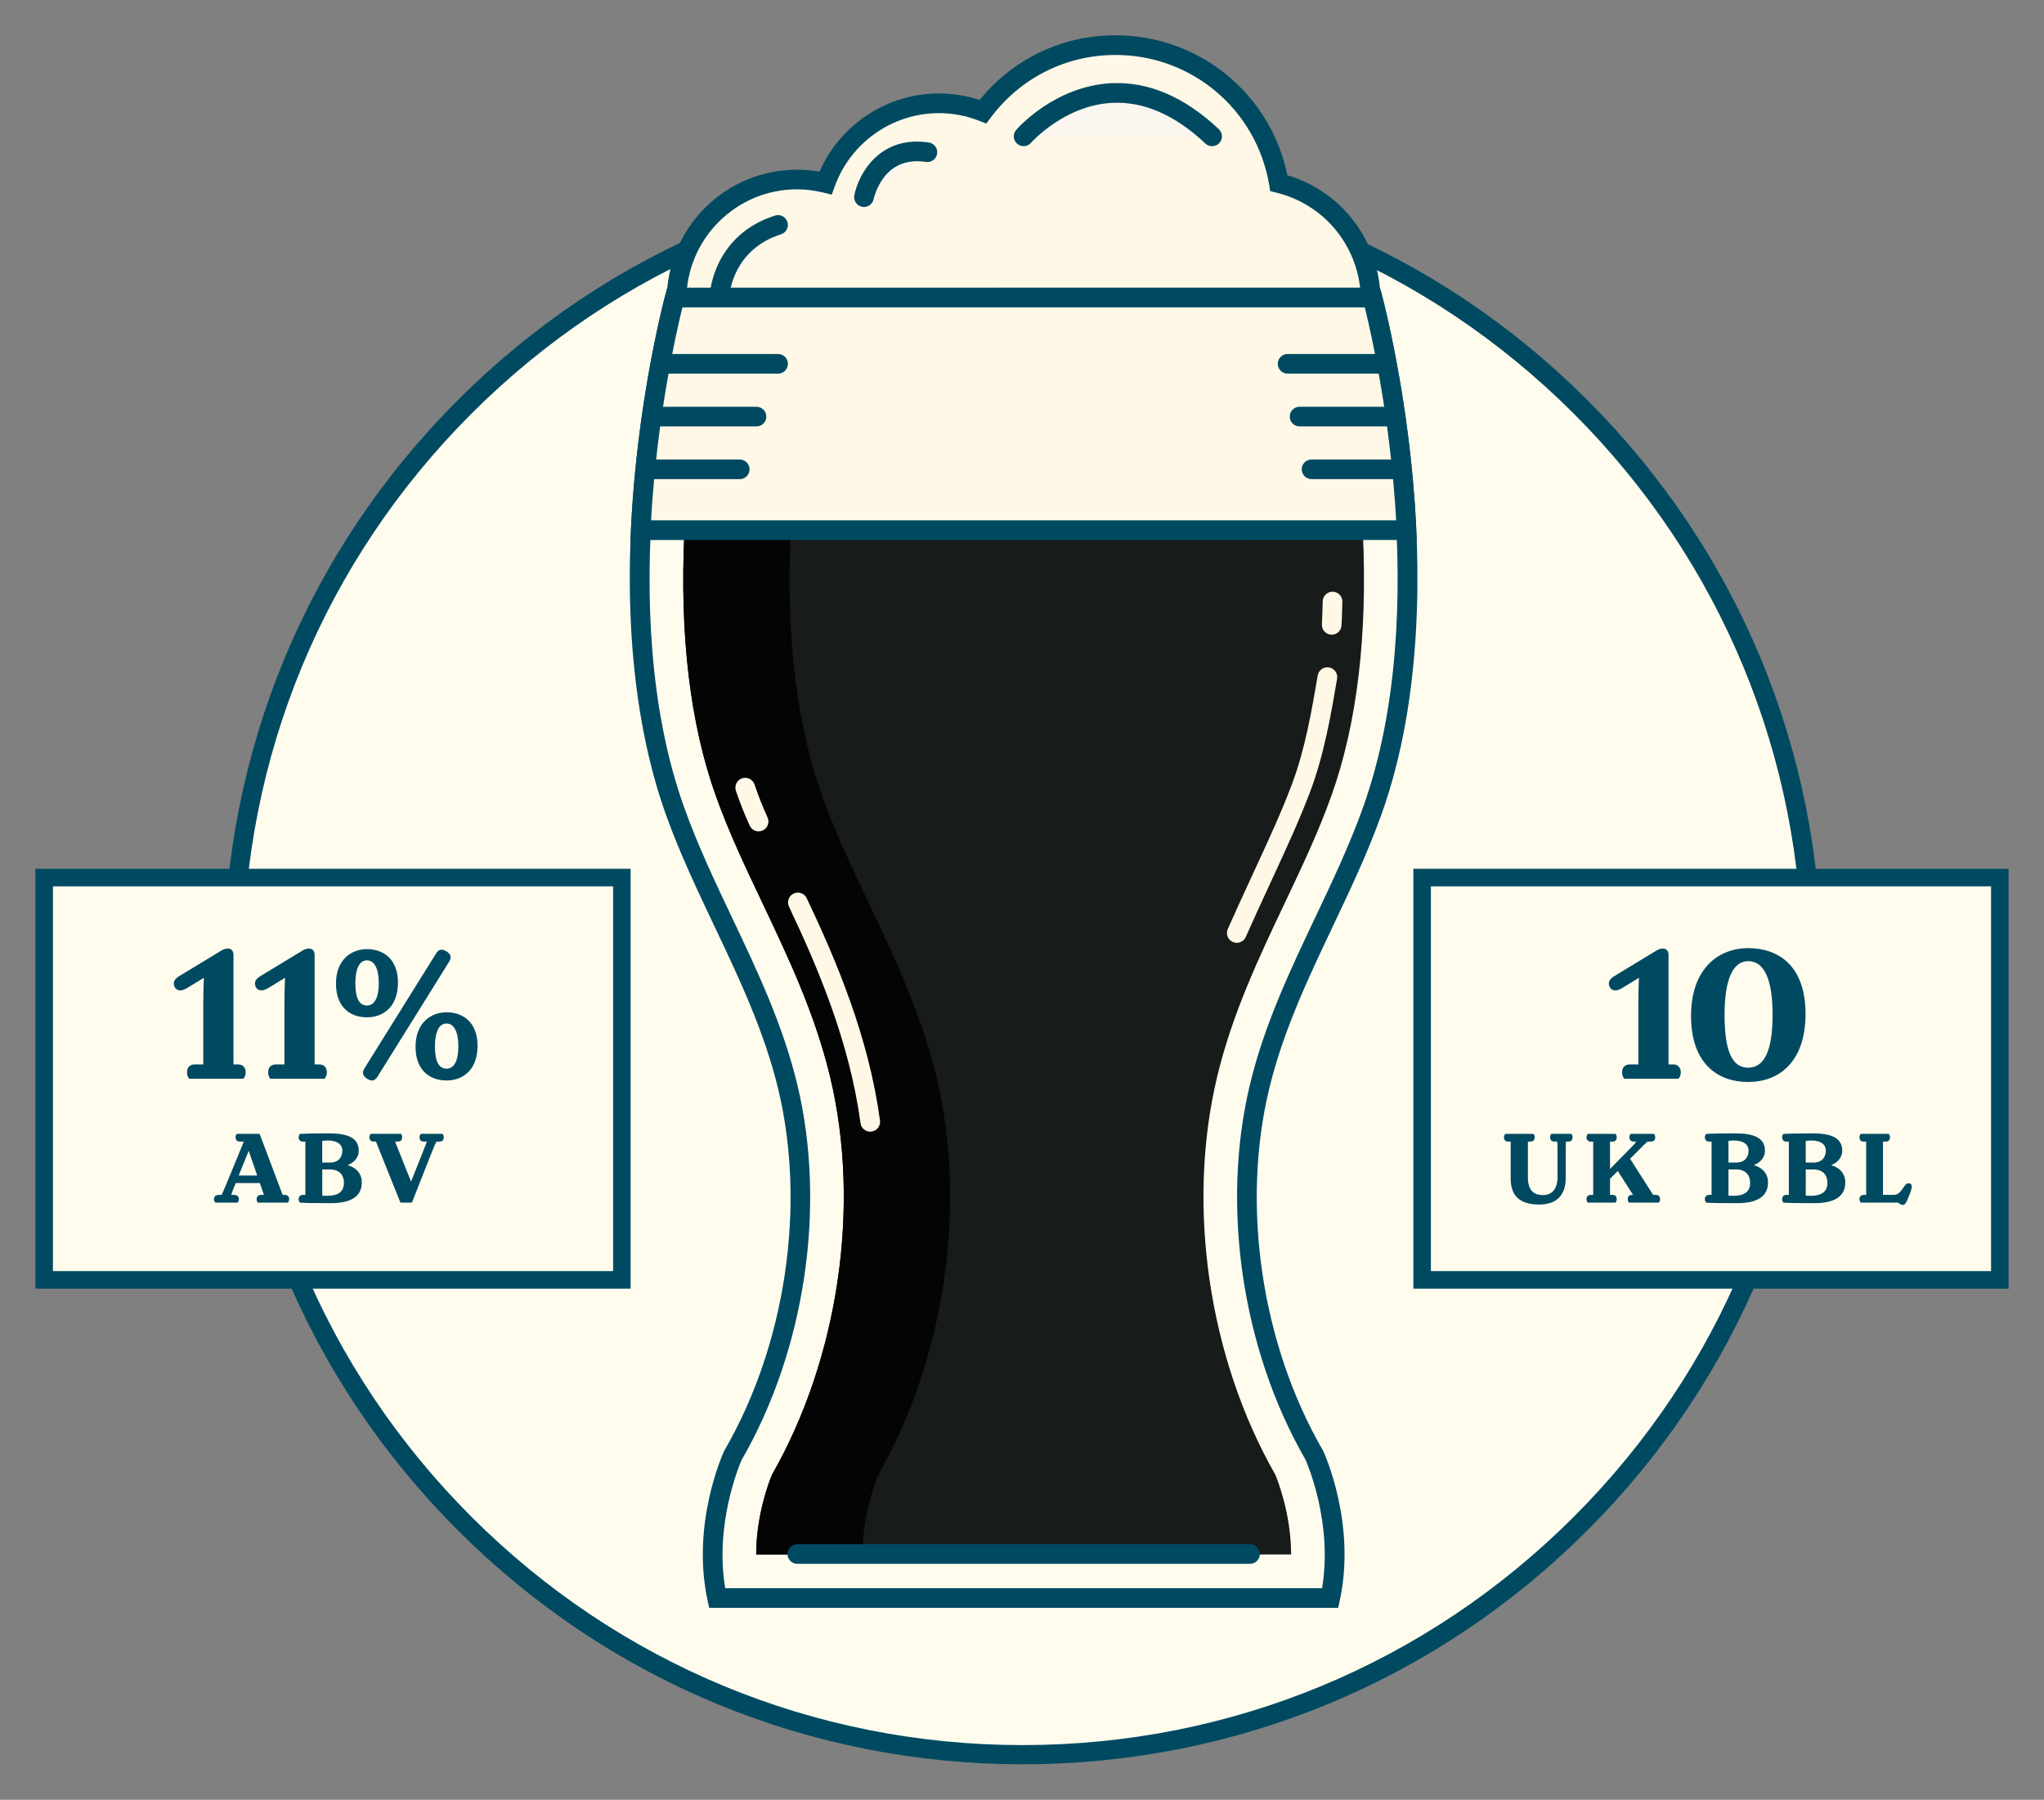 <?xml version="1.0" encoding="UTF-8"?> <!-- Generator: Adobe Illustrator 24.1.2, SVG Export Plug-In . SVG Version: 6.00 Build 0) --> <svg xmlns="http://www.w3.org/2000/svg" xmlns:xlink="http://www.w3.org/1999/xlink" version="1.1" id="Layer_1" x="0px" y="0px" viewBox="0 0 818.46 720.49" style="enable-background:new 0 0 818.46 720.49;" xml:space="preserve"><rect x="0" y="0" width="818.46" height="720.49" fill="#808080" stroke="none"/> <style type="text/css"> .st0{fill:#FFFCEE;} .st1{fill:#004A61;} .st2{fill:#171B19;} .st3{fill:#FFCD50;} .st4{fill:#040404;} .st5{fill:#FFF8E6;} .st6{fill:#FBF7F0;} </style> <g> <g> <circle class="st0" cx="409.48" cy="386.4" r="316.03"></circle> <path class="st1" d="M409.48,706.27c-85.44,0-165.77-33.27-226.19-93.69c-60.42-60.42-93.69-140.74-93.69-226.19 c0-85.44,33.27-165.77,93.69-226.19c60.42-60.42,140.74-93.69,226.19-93.69s165.77,33.27,226.19,93.69 c60.42,60.42,93.69,140.74,93.69,226.19c0,85.44-33.27,165.77-93.69,226.19C575.25,673,494.92,706.27,409.48,706.27z M409.48,74.21c-83.39,0-161.79,32.47-220.75,91.44S97.29,303.01,97.29,386.4s32.47,161.79,91.44,220.75 s137.36,91.44,220.75,91.44c83.39,0,161.79-32.47,220.75-91.44s91.44-137.36,91.44-220.75c0-83.39-32.47-161.79-91.44-220.75 S492.87,74.21,409.48,74.21z"></path> </g> <g> <g> <defs> <path id="SVGID_1_" d="M287.15,641.59h-0.39l-0.08-0.38c-6.31-29.45,6.25-57.17,6.38-57.45c24.97-43.13,33.36-99.5,21.93-147.13 c-5.64-23.48-15.89-45.07-25.8-65.95c-6.85-14.42-13.93-29.34-19.43-44.75c-31.43-88.01-0.33-204.39-0.02-205.56l0.1-0.36 L549.92,120l0.1,0.36c0.32,1.17,31.42,117.55,0,205.56l-0.46-0.16l0.46,0.16c-5.5,15.42-12.58,30.33-19.43,44.75 c-9.91,20.88-20.16,42.47-25.79,65.95c-11.43,47.64-3.03,104,21.92,147.09c0.15,0.32,12.71,28.04,6.41,57.48l-0.08,0.38 L287.15,641.59z M270.57,120.98c-1.89,7.2-30.37,119.33,0.09,204.62c5.49,15.37,12.56,30.26,19.4,44.66 c9.93,20.92,20.21,42.56,25.87,66.13c11.49,47.87,3.06,104.5-22.01,147.8c-0.11,0.23-12.42,27.44-6.37,56.42l244.7-0.01 c6.05-28.98-6.27-56.18-6.4-56.45c-25.05-43.26-33.49-99.89-22-147.76c5.66-23.58,15.93-45.21,25.86-66.14 c6.84-14.4,13.91-29.29,19.39-44.66c30.45-85.29,1.96-197.42,0.07-204.62L270.57,120.98z"></path> </defs> <use xlink:href="#SVGID_1_" style="overflow:visible;fill:#004A61;"></use> <clipPath id="SVGID_2_"> <use xlink:href="#SVGID_1_" style="overflow:visible;"></use> </clipPath> </g> <g> <path class="st2" d="M302.79,622.31c0.02-15.75,5.11-29,6.3-31.91c26.75-46.79,35.68-107.74,23.3-159.33 c-6.07-25.29-16.73-47.74-27.03-69.44c-6.97-14.67-13.54-28.53-18.75-43.1c-10.28-28.78-14.51-64.27-12.57-105.48l0.33-7.12 l0.08-1.33c0.27-4.14,0.63-8.43,1.08-13.13c0.09-0.91,0.17-1.79,0.26-2.68c0.43-4.24,0.89-8.29,1.37-12.03l0.27-2.06 c0.49-3.74,1.01-7.35,1.52-10.71l0.15-0.99c0.5-3.21,1.06-6.52,1.69-10.1l0.35-1.96c0.54-2.97,1.08-5.78,1.58-8.32l0.31-1.53 c0.33-1.62,0.65-3.16,0.96-4.59h4.07l0.37-17.03c0.37-16.95,13.9-30.23,30.8-30.23c2.35,0,4.72,0.3,7.26,0.91l15.15,3.65 l5.3-14.66c4.42-12.21,16.08-20.42,29.02-20.42c3.81,0,7.6,0.73,11.25,2.16l12.33,4.83l7.95-10.59 c9.39-12.5,23.66-19.68,39.17-19.68c23.94,0,44.24,17.13,48.25,40.75l1.91,11.26l11.09,2.73c13.48,3.32,23.1,15.36,23.41,29.28 l0.38,17.03h4.05c0.32,1.48,0.65,3.07,0.99,4.73l0.26,1.29c0.52,2.59,1.05,5.41,1.6,8.4c0.12,0.65,0.24,1.31,0.36,1.99 c0.65,3.68,1.19,6.88,1.69,10.08l0.15,0.99c0.51,3.32,1.02,6.93,1.53,10.74l0.26,1.97c0.48,3.73,0.94,7.78,1.37,12.07 c0.09,0.9,0.18,1.77,0.26,2.66c0.45,4.73,0.81,9.02,1.08,13.12c0.02,0.25,0.17,2.8,0.18,3.01l0.23,5.47 c1.94,41.2-2.29,76.69-12.57,105.48c-5.2,14.57-11.78,28.43-18.74,43.1c-10.3,21.71-20.96,44.15-27.03,69.45 c-12.38,51.6-3.45,112.55,23.32,159.35c1.15,2.78,6.27,16.07,6.3,31.89L302.79,622.31z"></path> </g> <g> <g> <path class="st3" d="M418.55,58.76c3.81,0,7.6,0.73,11.25,2.16l12.33,4.83l7.95-10.59c4.84-6.44,10.97-11.46,17.9-14.82 c-6.47-3.12-13.7-4.85-21.31-4.85c-15.51,0-29.79,7.17-39.17,19.68l-7.27,9.68C405.43,60.98,411.82,58.76,418.55,58.76z"></path> </g> <g> <path class="st4" d="M302.79,622.31l42.58,0c0.02-15.75,5.11-29,6.3-31.91c26.75-46.79,35.68-107.74,23.3-159.33 c-6.07-25.29-16.73-47.74-27.03-69.44c-6.97-14.67-13.54-28.53-18.75-43.1c-10.28-28.78-14.51-64.27-12.57-105.48l0.33-7.12 l0.08-1.33c0.27-4.14,0.63-8.43,1.08-13.13c0.09-0.91,0.17-1.79,0.26-2.68c0.43-4.24,0.89-8.29,1.37-12.03l0.27-2.06 c0.49-3.74,1.01-7.35,1.52-10.71l0.15-0.99c0.5-3.21,1.06-6.52,1.69-10.1l0.35-1.96c0.54-2.97,1.08-5.78,1.58-8.32l0.31-1.53 c0.33-1.62,0.65-3.16,0.96-4.59h4.07l0.37-17.03c0.37-16.95,13.9-30.23,30.8-30.23c2.35,0,4.72,0.3,7.26,0.91l15.15,3.65 l5.3-14.66c1.97-5.44,5.38-10.08,9.69-13.56l-12-4.7c-3.65-1.43-7.44-2.16-11.25-2.16c-12.94,0-24.6,8.21-29.02,20.42 l-5.3,14.66l-15.15-3.65c-2.54-0.61-4.91-0.91-7.26-0.91c-16.9,0-30.43,13.28-30.8,30.23l-0.37,17.03h-4.07 c-0.31,1.43-0.63,2.97-0.96,4.59l-0.31,1.53c-0.51,2.54-1.04,5.35-1.58,8.32l-0.35,1.96c-0.63,3.58-1.19,6.88-1.69,10.1 l-0.15,0.99c-0.51,3.36-1.03,6.96-1.52,10.71l-0.27,2.06c-0.48,3.74-0.94,7.78-1.37,12.03c-0.09,0.89-0.17,1.77-0.26,2.68 c-0.45,4.7-0.8,8.99-1.08,13.13l-0.08,1.33l-0.33,7.12c-1.94,41.21,2.29,76.69,12.57,105.48c5.2,14.57,11.78,28.43,18.75,43.1 c10.31,21.7,20.96,44.15,27.03,69.44c12.38,51.59,3.45,112.54-23.3,159.33C307.89,593.31,302.81,606.56,302.79,622.31z"></path> </g> </g> <g> <path class="st5" d="M512.09,73.31c-5.33-31.35-32.55-55.25-65.42-55.24c-21.74,0-40.98,10.49-53.1,26.64 c-5.46-2.14-11.39-3.36-17.61-3.36c-20.91,0-38.67,13.32-45.4,31.91c-3.64-0.88-7.43-1.39-11.34-1.39 c-26.69,0-48.32,21.64-48.32,48.32c0,26.69,21.64,48.32,48.33,48.32c20.91,0,38.67-13.32,45.4-31.91 c3.64,0.88,7.43,1.39,11.34,1.39c8.7,0,16.85-2.33,23.9-6.36c12.01,11.93,28.54,19.3,46.8,19.3c5.24,0,10.32-0.67,15.21-1.82 c8.81,11.75,22.82,19.39,38.64,19.39c26.69,0,48.32-21.64,48.32-48.32C548.84,97.48,533.18,78.5,512.09,73.31z"></path> <path class="st1" d="M319.23,172.44c-28.81,0-52.26-23.44-52.26-52.25c0-13.96,5.43-27.08,15.3-36.95 c9.87-9.87,22.99-15.31,36.95-15.31c2.92,0,5.91,0.27,8.92,0.8c8.27-18.87,27.07-31.32,47.83-31.32c5.52,0,10.98,0.88,16.26,2.62 c13.45-16.5,33.13-25.91,54.44-25.91c33.54,0,62.1,23.41,68.83,56.03c22.07,6.58,37.27,26.79,37.27,50.02 c0,13.96-5.43,27.08-15.3,36.95c-9.87,9.87-22.99,15.31-36.95,15.31c-15.71,0-30.22-6.88-40.21-18.96 c-4.6,0.92-9.18,1.39-13.64,1.39c-17.72,0-34.46-6.52-47.46-18.43c-7.22,3.6-15.2,5.49-23.25,5.49c-2.92,0-5.9-0.27-8.92-0.8 C358.79,159.99,339.98,172.44,319.23,172.44z M319.22,75.79c-11.86,0-23,4.62-31.39,13c-8.38,8.38-13,19.53-13,31.39 c0,24.48,19.91,44.39,44.39,44.39c18.6,0,35.36-11.78,41.7-29.31l1.2-3.31l3.42,0.82c3.54,0.85,7.04,1.28,10.42,1.28 c7.67,0,15.26-2.02,21.95-5.84l2.6-1.48l2.12,2.11c11.79,11.71,27.43,18.16,44.03,18.16c4.65,0,9.46-0.58,14.31-1.71l2.5-0.59 l1.54,2.06c8.49,11.32,21.43,17.82,35.49,17.81c11.86,0,23-4.62,31.39-13s13-19.53,13-31.39c0-20.45-13.88-38.15-33.76-43.05 l-2.5-0.62l-0.43-2.54C503.1,43.85,477.21,22,446.67,22c-19.79,0-38,9.14-49.95,25.07l-1.8,2.39l-2.79-1.09 c-5.23-2.05-10.67-3.09-16.17-3.08c-18.6,0-35.36,11.78-41.7,29.31l-1.2,3.31l-3.42-0.83C326.11,76.23,322.6,75.79,319.22,75.79z "></path> </g> <g> <path class="st1" d="M283.97,643.66l-0.67-3.11c-6.55-30.56,6.08-58.44,6.62-59.61l0.17-0.32 c24.52-42.36,32.77-97.75,21.54-144.56c-5.55-23.13-15.73-44.55-25.56-65.27c-6.88-14.5-14-29.49-19.57-45.07 c-9.19-25.72-18.74-70.49-12.11-137.67c3.95-40.07,11.94-69.66,12.02-69.95l0.79-2.9l285.36-0.01l0.79,2.9 c0.08,0.29,8.07,29.88,12.03,69.95c3.66,37.08,4.53,91.07-12.1,137.67l0,0c-5.56,15.58-12.68,30.57-19.56,45.07 c-9.84,20.72-20.01,42.14-25.56,65.27c-11.23,46.81-2.98,102.2,21.55,144.56l0.17,0.32c0.54,1.17,13.17,29.05,6.63,59.61 l-0.67,3.11L283.97,643.66z M297,584.38c-0.91,2.07-10.94,25.73-6.6,51.41l238.98-0.01c4.33-25.68-5.69-49.33-6.61-51.41 c-25.42-44.01-33.95-101.53-22.28-150.16c5.74-23.93,16.09-45.73,26.1-66.81c6.8-14.32,13.83-29.14,19.26-44.34l0,0 c28.19-78.97,5.18-181.55,0.63-200.01l-273.23,0.01c-4.54,18.46-27.55,121.04,0.65,200.01c5.43,15.21,12.46,30.02,19.26,44.34 c10.01,21.08,20.36,42.88,26.11,66.81C330.95,482.85,322.42,540.37,297,584.38z"></path> </g> <g> <path class="st5" d="M549.55,119.11l-139.67,0.01l-139.67,0.01c0,0-11.21,41.11-13.64,93.12l306.64-0.01 C560.76,160.22,549.55,119.11,549.55,119.11z"></path> <path class="st1" d="M252.44,216.18l0.19-4.12c2.42-51.84,13.66-93.55,13.77-93.97l0.79-2.9l285.36-0.01l0.79,2.9 c0.11,0.42,11.35,42.12,13.78,93.97l0.19,4.12L252.44,216.18z M273.25,123.06c-2.44,9.88-10.23,43.92-12.55,85.25l298.35-0.01 c-2.33-41.36-10.11-75.37-12.56-85.25L273.25,123.06z"></path> </g> <g> <line class="st6" x1="319.25" y1="622.09" x2="500.54" y2="622.09"></line> <path class="st1" d="M319.25,626.03c-2.17,0-3.93-1.76-3.93-3.93s1.76-3.93,3.93-3.93l181.29-0.01c2.17,0,3.93,1.76,3.93,3.93 s-1.76,3.93-3.93,3.93L319.25,626.03z"></path> </g> <g> <path class="st6" d="M409.87,54.59c0,0,33.94-39.15,75.48,0"></path> <path class="st1" d="M485.35,58.52c-0.97,0-1.94-0.35-2.7-1.07c-12.11-11.41-24.64-16.88-37.23-16.28 c-19.2,0.93-32.45,15.85-32.58,16c-1.43,1.63-3.91,1.81-5.55,0.38c-1.64-1.42-1.81-3.9-0.39-5.54 c0.62-0.72,15.47-17.56,38.05-18.7c14.86-0.74,29.35,5.45,43.1,18.41c1.58,1.49,1.66,3.98,0.17,5.56 C487.44,58.11,486.4,58.52,485.35,58.52z"></path> </g> <g> <path class="st6" d="M345.95,78.93c0,0,4.23-21.16,25.39-17.99"></path> <path class="st1" d="M345.95,82.86c-0.26,0-0.52-0.03-0.79-0.08c-2.12-0.43-3.5-2.49-3.07-4.62 c1.72-8.59,10.17-24.06,29.84-21.11c2.15,0.32,3.63,2.33,3.31,4.47c-0.32,2.15-2.33,3.63-4.47,3.31 c-7.16-1.07-12.79,0.98-16.76,6.09c-3.19,4.11-4.18,8.74-4.19,8.79C349.42,81.57,347.78,82.86,345.95,82.86z"></path> </g> <g> <path class="st6" d="M288.28,117.23c0,0,1.59-20.31,23.28-27.19"></path> <path class="st1" d="M288.28,121.16c-0.11,0-0.22,0-0.33-0.01c-2.16-0.18-3.77-2.06-3.6-4.22c0.07-0.94,2.07-23.05,26.01-30.64 c2.07-0.66,4.28,0.49,4.94,2.56c0.66,2.07-0.49,4.28-2.56,4.94c-18.78,5.96-20.48,23.04-20.55,23.77 C292.02,119.61,290.3,121.16,288.28,121.16z"></path> </g> <g> <line class="st6" x1="265.5" y1="145.65" x2="311.56" y2="145.64"></line> <path class="st1" d="M265.5,149.58c-2.17,0-3.93-1.76-3.93-3.93c0-2.17,1.76-3.93,3.93-3.93l46.06,0c2.17,0,3.93,1.76,3.93,3.93 c0,2.17-1.76,3.93-3.93,3.93L265.5,149.58z"></path> </g> <g> <line class="st6" x1="263.58" y1="166.76" x2="302.92" y2="166.76"></line> <path class="st1" d="M263.58,170.7c-2.17,0-3.93-1.76-3.93-3.93c0-2.17,1.76-3.93,3.93-3.93l39.34,0c2.17,0,3.93,1.76,3.93,3.93 c0,2.17-1.76,3.93-3.93,3.93L263.58,170.7z"></path> </g> <g> <line class="st6" x1="260.7" y1="187.88" x2="296.2" y2="187.88"></line> <path class="st1" d="M260.7,191.81c-2.17,0-3.93-1.76-3.93-3.93c0-2.17,1.76-3.93,3.93-3.93l35.5,0c2.17,0,3.93,1.76,3.93,3.93 c0,2.17-1.76,3.93-3.93,3.93L260.7,191.81z"></path> </g> <g> <line class="st6" x1="553.95" y1="145.64" x2="515.57" y2="145.64"></line> <path class="st1" d="M515.57,149.57c-2.17,0-3.93-1.76-3.93-3.93c0-2.17,1.76-3.93,3.93-3.93l38.38,0c2.17,0,3.93,1.76,3.93,3.93 c0,2.17-1.76,3.93-3.93,3.93L515.57,149.57z"></path> </g> <g> <line class="st6" x1="555.87" y1="166.75" x2="520.37" y2="166.75"></line> <path class="st1" d="M520.37,170.69c-2.17,0-3.93-1.76-3.93-3.93c0-2.17,1.76-3.93,3.93-3.93l35.5,0c2.17,0,3.93,1.76,3.93,3.93 c0,2.17-1.76,3.93-3.93,3.93L520.37,170.69z"></path> </g> <g> <line class="st6" x1="558.76" y1="187.87" x2="525.17" y2="187.87"></line> <path class="st1" d="M525.17,191.8c-2.17,0-3.93-1.76-3.93-3.93c0-2.17,1.76-3.93,3.93-3.93l33.58,0c2.17,0,3.93,1.76,3.93,3.93 c0,2.17-1.76,3.93-3.93,3.93L525.17,191.8z"></path> </g> <g> <path class="st5" d="M495.22,377.43c-0.53,0-1.08-0.11-1.59-0.34c-1.99-0.88-2.88-3.21-2-5.19c2.78-6.27,5.69-12.59,8.51-18.71 l3.12-6.77c4.88-10.56,9.92-21.48,14.05-32.45c5.31-14.11,7.98-29.76,10.33-43.57c0.37-2.14,2.41-3.58,4.54-3.22 c2.14,0.37,3.58,2.4,3.22,4.54c-2.41,14.16-5.14,30.2-10.72,45.02c-4.23,11.24-9.34,22.29-14.27,32.98l-3.12,6.76 c-2.8,6.09-5.7,12.39-8.46,18.61C498.17,376.56,496.73,377.43,495.22,377.43z"></path> </g> <g> <path class="st5" d="M533.25,254.08c-0.06,0-0.13,0-0.19,0c-2.17-0.1-3.85-1.95-3.74-4.12c0.14-3.02,0.25-6.13,0.32-9.25 c0.05-2.17,1.88-3.87,4.02-3.85c2.17,0.05,3.9,1.85,3.85,4.02c-0.07,3.19-0.18,6.37-0.33,9.46 C537.08,252.44,535.34,254.08,533.25,254.08z"></path> </g> <g> <path class="st5" d="M303.77,332.81c-1.49,0-2.92-0.85-3.58-2.3c-2-4.37-3.86-9.06-5.52-13.94c-0.7-2.06,0.4-4.29,2.45-4.99 c2.06-0.7,4.29,0.4,4.99,2.45c1.58,4.63,3.34,9.08,5.23,13.21c0.9,1.98,0.03,4.31-1.94,5.21 C304.87,332.69,304.32,332.81,303.77,332.81z"></path> </g> <g> <path class="st5" d="M348.46,453.02c-1.94,0-3.63-1.43-3.89-3.41c-4.4-32.43-16.95-62.01-28.65-86.67 c-0.93-1.96-0.09-4.31,1.87-5.24c1.96-0.93,4.31-0.09,5.24,1.87c11.96,25.2,24.79,55.49,29.34,88.98 c0.29,2.15-1.22,4.14-3.37,4.43C348.81,453.01,348.64,453.02,348.46,453.02z"></path> </g> </g> <g> <g> <rect x="569.45" y="351.3" class="st0" width="231.32" height="161.06"></rect> <path class="st1" d="M804.28,515.88H565.94V347.79h238.34V515.88z M572.96,508.85h224.3V354.82h-224.3V508.85z"></path> </g> <g> <g> <path class="st1" d="M669.99,426.1c1.78,0,3.03,1.16,3.03,3.18c0,1.4-0.62,2.17-0.93,2.56h-21.72 c-0.31-0.39-0.85-1.16-0.85-2.56c0-2.02,1.16-3.18,3.1-3.18h3.41v-23.66c0-5.89,0.23-10.78,0.23-11.01l-6.21,3.8 c-1.55,0.93-2.25,1.24-3.26,1.24c-1.55,0-2.56-1.24-2.56-2.79c0-1.16,0.78-2.02,1.94-2.79l16.52-10.01 c1.09-0.7,1.94-1.16,3.1-1.16c1.71,0,2.33,1.16,2.33,2.64v43.74H669.99z"></path> </g> <g> <path class="st1" d="M677.13,406.7c0-19.24,11.25-27.15,22.88-27.15c12.1,0,22.96,7.06,22.96,26.29 c0,19.39-10.7,27.3-22.96,27.3C688.06,433.15,677.13,426.02,677.13,406.7z M709.78,406.24c0-13.81-3.18-21.48-9.77-21.48 c-6.28,0-9.46,7.68-9.46,21.48c0,14.89,3.18,21.17,9.46,21.17C706.6,427.41,709.78,420.35,709.78,406.24z"></path> </g> <g> <path class="st1" d="M629.18,453.9c0.17,0.17,0.5,0.63,0.5,1.38c0,1.09-0.63,1.72-1.63,1.72h-1.01 c-0.04,0.42-0.08,1.51-0.08,4.57v9.93c0,6.92-3.65,10.69-10.56,10.69c-8.09,0-11.49-3.65-11.49-10.48v-14.71h-1.01 c-1.01,0-1.68-0.63-1.68-1.72c0-0.76,0.38-1.22,0.54-1.38h11.28c0.17,0.17,0.5,0.63,0.5,1.38c0,1.09-0.63,1.72-1.68,1.72h-1.05 v14.33c0,4.74,1.97,7.08,5.95,7.08c3.44,0,5.91-2.1,5.91-7.25v-11.15c0-1.68-0.08-2.64-0.13-3.02h-1.21 c-1.01,0-1.63-0.63-1.63-1.72c0-0.76,0.33-1.22,0.5-1.38H629.18z"></path> </g> <g> <path class="st1" d="M663.1,478.34c1.01,0,1.63,0.63,1.63,1.72c0,0.71-0.33,1.17-0.5,1.38h-11.95c-0.17-0.21-0.5-0.67-0.5-1.38 c0-1.09,0.63-1.72,1.63-1.72h0.5l-6.12-9.56l-3.1,3.1v6.46h1.05c1.01,0,1.63,0.63,1.63,1.72c0,0.71-0.33,1.17-0.5,1.38h-11.07 c-0.17-0.21-0.54-0.67-0.54-1.38c0-1.09,0.67-1.72,1.68-1.72h1.01v-21.33h-1.01c-1.01,0-1.68-0.63-1.68-1.72 c0-0.76,0.38-1.22,0.54-1.38h11.07c0.17,0.17,0.5,0.63,0.5,1.38c0,1.09-0.63,1.72-1.63,1.72h-1.05v10.94l8.13-8.26 c0.88-0.88,1.89-1.97,2.43-2.68h-0.92c-0.92,0-1.89-0.42-1.89-1.72c0-0.76,0.29-1.22,0.5-1.38h9.35c0.17,0.17,0.5,0.63,0.5,1.38 c0,1.13-0.5,1.72-2.18,1.72h-0.96c-0.92,0.84-2.43,2.35-4.28,4.23l-2.64,2.64l9.22,14.46H663.1z"></path> </g> <g> <path class="st1" d="M702.46,466.52c2.6,0.71,5.49,2.77,5.49,6.83c0,6.16-5.16,8.3-12.37,8.3c-6.75,0-11.11-0.08-12.37-0.21 c-0.21-0.21-0.54-0.63-0.54-1.38c0-1.09,0.67-1.72,1.63-1.72h1.05v-21.33h-1.05c-0.96,0-1.63-0.63-1.63-1.72 c0-0.76,0.33-1.22,0.54-1.38c1.09-0.08,5.7-0.21,11.69-0.21c7.08,0.04,11.82,1.59,11.82,6.92c0,3.27-2.47,4.99-4.28,5.74V466.52 z M692.11,456.71v8.68h3.1c3.77,0,4.95-2.56,4.95-4.74C700.16,457.72,697.47,456.08,692.11,456.71z M692.11,478.63 c4.99,0.38,8.68-0.59,8.68-5.15c0-3.27-2.01-5.32-5.57-5.32h-3.1V478.63z"></path> </g> <g> <path class="st1" d="M733.4,466.52c2.6,0.71,5.49,2.77,5.49,6.83c0,6.16-5.16,8.3-12.37,8.3c-6.75,0-11.11-0.08-12.37-0.21 c-0.21-0.21-0.54-0.63-0.54-1.38c0-1.09,0.67-1.72,1.63-1.72h1.05v-21.33h-1.05c-0.96,0-1.63-0.63-1.63-1.72 c0-0.76,0.33-1.22,0.54-1.38c1.09-0.08,5.7-0.21,11.69-0.21c7.08,0.04,11.82,1.59,11.82,6.92c0,3.27-2.47,4.99-4.28,5.74V466.52 z M723.05,456.71v8.68h3.1c3.77,0,4.95-2.56,4.95-4.74C731.1,457.72,728.41,456.08,723.05,456.71z M723.05,478.63 c4.99,0.38,8.68-0.59,8.68-5.15c0-3.27-2.01-5.32-5.57-5.32h-3.1V478.63z"></path> </g> <g> <path class="st1" d="M765.52,475.03c0,1.13-0.84,3.14-1.97,5.74c-0.5,1.09-0.92,1.59-1.72,1.59c-0.8,0-1.34-0.59-1.8-0.92H745.1 c-0.17-0.21-0.54-0.67-0.54-1.38c0-1.09,0.67-1.72,1.68-1.72h1.01v-21.33h-1.01c-1.01,0-1.68-0.63-1.68-1.72 c0-0.76,0.38-1.22,0.54-1.38h11.19c0.17,0.17,0.5,0.63,0.5,1.38c0,1.09-0.67,1.72-1.68,1.72h-1.13v21.33h4.15 c2.18,0,3.02-1.51,4.19-3.14c0.71-0.96,1.05-1.51,1.84-1.51C764.93,473.69,765.52,474.07,765.52,475.03z"></path> </g> </g> <g> <rect x="17.68" y="351.3" class="st0" width="231.32" height="161.06"></rect> <path class="st1" d="M252.52,515.88H14.17V347.79h238.34V515.88z M21.2,508.85h224.3V354.82H21.2V508.85z"></path> </g> <g> <g> <path class="st1" d="M95.36,426.1c1.78,0,3.02,1.16,3.02,3.18c0,1.4-0.62,2.17-0.93,2.56H75.74c-0.31-0.39-0.85-1.16-0.85-2.56 c0-2.02,1.16-3.18,3.1-3.18h3.41v-23.66c0-5.89,0.23-10.78,0.23-11.01l-6.21,3.8c-1.55,0.93-2.25,1.24-3.26,1.24 c-1.55,0-2.56-1.24-2.56-2.79c0-1.16,0.78-2.02,1.94-2.79l16.52-10.01c1.09-0.7,1.94-1.16,3.1-1.16c1.71,0,2.33,1.16,2.33,2.64 v43.74H95.36z"></path> </g> <g> <path class="st1" d="M127.86,426.1c1.78,0,3.02,1.16,3.02,3.18c0,1.4-0.62,2.17-0.93,2.56h-21.72 c-0.31-0.39-0.85-1.16-0.85-2.56c0-2.02,1.16-3.18,3.1-3.18h3.41v-23.66c0-5.89,0.23-10.78,0.23-11.01l-6.21,3.8 c-1.55,0.93-2.25,1.24-3.26,1.24c-1.55,0-2.56-1.24-2.56-2.79c0-1.16,0.78-2.02,1.94-2.79l16.52-10.01 c1.09-0.7,1.94-1.16,3.1-1.16c1.71,0,2.33,1.16,2.33,2.64v43.74H127.86z"></path> </g> <g> <path class="st1" d="M134.53,393.75c0-9.77,6.36-13.8,12.41-13.8c6.2,0,12.41,3.64,12.41,13.42c0,9.85-6.05,13.88-12.41,13.88 C140.73,407.25,134.53,403.68,134.53,393.75z M151.67,393.6c0-5.89-1.78-9.15-4.73-9.15s-4.65,3.26-4.65,9.15 c0,6.28,1.71,8.92,4.65,8.92S151.67,399.49,151.67,393.6z M179.9,384.91l-28.77,46.15c-1.01,1.63-2.4,1.94-4.11,0.78 c-1.71-1.09-2.17-2.4-1.16-4.03l28.77-46.15c1.09-1.71,2.4-1.94,4.19-0.78C180.52,381.96,180.91,383.2,179.9,384.91z M166.4,419.04c0-9.77,6.36-13.81,12.41-13.81c6.2,0,12.41,3.65,12.41,13.42c0,9.85-6.05,13.88-12.41,13.88 C172.61,432.53,166.4,428.96,166.4,419.04z M183.54,418.88c0-5.89-1.78-9.15-4.73-9.15c-2.95,0-4.65,3.26-4.65,9.15 c0,6.28,1.71,8.92,4.65,8.92C181.76,427.8,183.54,424.78,183.54,418.88z"></path> </g> <g> <path class="st1" d="M114.06,478.34c1.01,0,1.72,0.54,1.72,1.72c0,0.71-0.34,1.17-0.5,1.38h-12.03c-0.17-0.21-0.5-0.67-0.5-1.38 c0-1.01,0.59-1.72,1.8-1.72h1.13l-1.63-4.74H94.4l-0.8,1.93c-0.54,1.38-0.88,2.31-1.01,2.81h1.13c1.26,0,1.93,0.59,1.93,1.72 c0,0.71-0.38,1.17-0.54,1.38h-8.89c-0.17-0.21-0.54-0.67-0.54-1.34c0-1.09,0.59-1.76,2.01-1.76h1.05 c0.29-0.63,0.96-2.1,1.97-4.53l6.92-16.81h-1.68c-0.96-0.04-1.63-0.63-1.63-1.72c0-0.76,0.34-1.22,0.54-1.38h9.1l9.22,24.44 H114.06z M99.6,460.74h-0.04l-3.98,9.85h7.42L99.6,460.74z"></path> </g> <g> <path class="st1" d="M139.38,466.52c2.6,0.71,5.49,2.77,5.49,6.83c0,6.16-5.16,8.3-12.37,8.3c-6.75,0-11.11-0.08-12.37-0.21 c-0.21-0.21-0.54-0.63-0.54-1.38c0-1.09,0.67-1.72,1.63-1.72h1.05v-21.33h-1.05c-0.96,0-1.63-0.63-1.63-1.72 c0-0.76,0.34-1.22,0.54-1.38c1.09-0.08,5.7-0.21,11.69-0.21c7.08,0.04,11.82,1.59,11.82,6.92c0,3.27-2.47,4.99-4.28,5.74V466.52 z M129.03,456.71v8.68h3.1c3.77,0,4.95-2.56,4.95-4.74C137.08,457.72,134.39,456.08,129.03,456.71z M129.03,478.63 c4.99,0.38,8.68-0.59,8.68-5.15c0-3.27-2.01-5.32-5.57-5.32h-3.1V478.63z"></path> </g> <g> <path class="st1" d="M177.19,453.9c0.17,0.17,0.5,0.63,0.5,1.38c0,1.09-0.63,1.72-1.63,1.72h-1.3 c-0.33,0.63-1.17,2.47-2.22,5.15l-7.59,19.28h-4.61l-9.81-24.44h-0.88c-1.09,0-1.72-0.63-1.72-1.72c0-0.76,0.34-1.22,0.5-1.38 h12.11c0.17,0.17,0.5,0.63,0.5,1.38c0,1.09-0.63,1.72-1.72,1.72h-1.13l6.37,15.93h0.08l5.28-13.29 c0.42-0.96,0.84-2.18,0.96-2.64h-1.26c-1.01,0-1.63-0.63-1.63-1.72c0-0.76,0.38-1.22,0.5-1.38H177.19z"></path> </g> </g> </g> </g> </svg> 